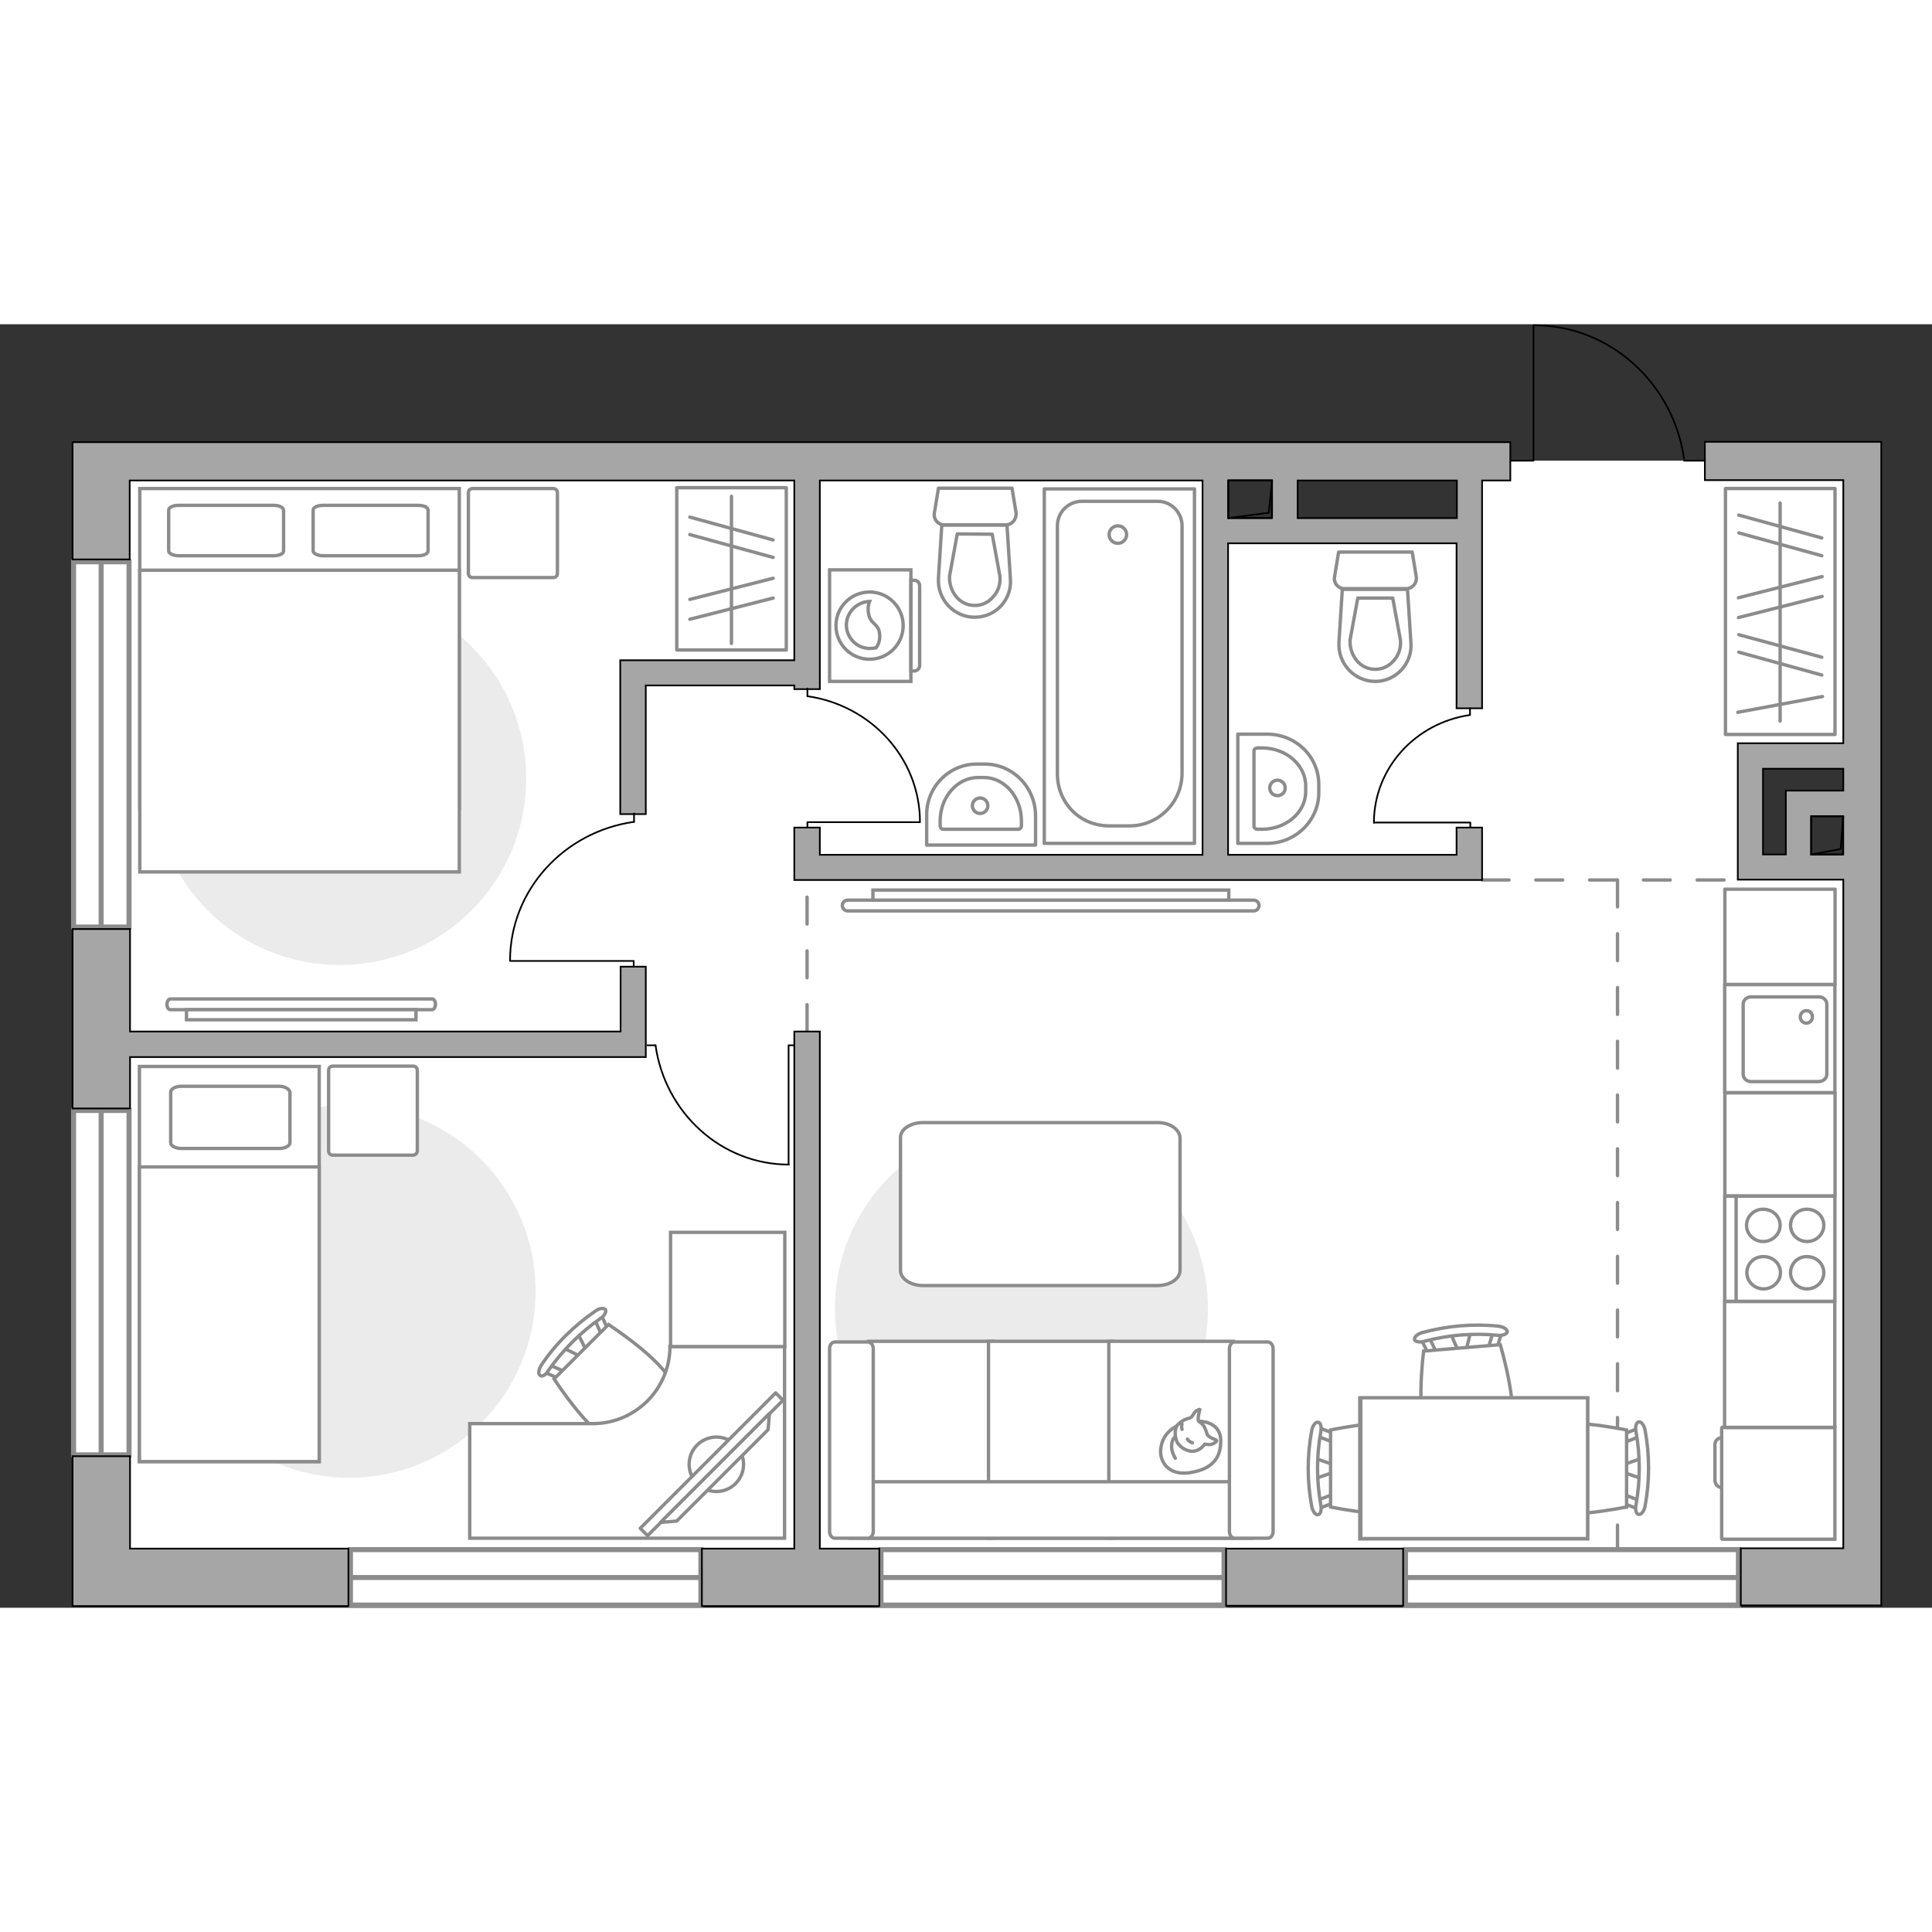 <?xml version="1.0" encoding="utf-8"?>
<!-- Generator: Adobe Illustrator 27.2.0, SVG Export Plug-In . SVG Version: 6.00 Build 0)  -->
<svg version="1.1" xmlns="http://www.w3.org/2000/svg" xmlns:xlink="http://www.w3.org/1999/xlink" x="0px" y="0px"
	 viewBox="0 0 575 382" style="enable-background:new 0 0 575 382;" xml:space="preserve" width="200" height="200">
<rect x="0" y="0" width="575" height="382" fill="#333333" stroke="none"/>
<style type="text/css">
	.st0{fill:#FFFFFF;}
	.st1{fill:#FFFFFF;stroke:#8C8C8C;stroke-width:1.5;stroke-linecap:round;stroke-miterlimit:10;}
	.st2{fill:none;stroke:#8C8C8C;stroke-linecap:round;stroke-linejoin:round;stroke-miterlimit:10;stroke-dasharray:8;}
	.st3{fill:#A6A6A6;stroke:#000000;stroke-width:0.5;stroke-miterlimit:10;}
	.st4{fill:none;stroke:#000000;stroke-width:0.5;stroke-linecap:round;stroke-linejoin:round;stroke-miterlimit:10;}
	.st5{fill:#FFFFFF;stroke:#8C8C8C;stroke-linecap:round;stroke-linejoin:round;stroke-miterlimit:10;}
	.st6{fill:#EBEBEB;}
	.st7{fill:#FFFFFF;stroke:#8C8C8C;stroke-miterlimit:10;}
	.st8{fill:none;stroke:#8C8C8C;stroke-linecap:round;stroke-linejoin:round;stroke-miterlimit:10;}
	.st9{fill:#FFFFFF;stroke:#8B8B8B;stroke-miterlimit:10;}
	.st10{fill-rule:evenodd;clip-rule:evenodd;fill:#FFFFFF;fill-opacity:0.1;stroke:#8B8B8B;stroke-miterlimit:10;}
	.st11{fill:#FFFFFF;stroke:#8B8B8B;stroke-linecap:round;stroke-linejoin:round;stroke-miterlimit:10;}
	.st12{fill:none;}
</style>
<g id="bg_1_">
	<polygon class="st0" points="507.4,40.6 427.6,40.6 437.4,40.6 437.4,61.5 361.7,61.5 361.7,40.8 30.1,40.8 30.1,373 554.2,373 
		554.2,161.6 520.9,161.6 520.9,128.9 554.2,128.9 554.2,40.6 	"/>
</g>
<g id="windows_1_">
	<g>
		<rect x="418.3" y="364.7" class="st1" width="99.1" height="16.5"/>
		<line class="st1" x1="418.3" y1="373" x2="517.4" y2="373"/>
	</g>
	<g>
		<rect x="262.2" y="364.7" class="st1" width="102.1" height="16.5"/>
		<line class="st1" x1="262.2" y1="373" x2="364.4" y2="373"/>
	</g>
	<g>
		<rect x="104.3" y="364.7" class="st1" width="104.3" height="16.5"/>
		<line class="st1" x1="104.3" y1="373" x2="208.6" y2="373"/>
	</g>
	<g>
		<rect x="21.9" y="234" class="st1" width="16.5" height="102.5"/>
		<line class="st1" x1="30.1" y1="234" x2="30.1" y2="336.5"/>
	</g>
	<g>
		<rect x="21.9" y="70.7" class="st1" width="16.5" height="108.7"/>
		<line class="st1" x1="30.1" y1="70.7" x2="30.1" y2="179.3"/>
	</g>
</g>
<g id="plan">
	<line class="st2" x1="441.1" y1="165.4" x2="517.1" y2="165.4"/>
	<line class="st2" x1="481.4" y1="165.4" x2="481.4" y2="364.4"/>
	<line class="st2" x1="240.2" y1="210.5" x2="240.2" y2="165.4"/>
	<g>
		<rect x="364.9" y="364.4" class="st3" width="52.7" height="17"/>
		<polygon class="st3" points="38.7,336.9 21.6,336.9 21.6,381.5 25.8,381.5 38.7,381.5 103.7,381.5 103.7,364.4 38.7,364.4 		"/>
		<path class="st3" d="M507.4,35.1v11.3h41.2v78.3h-31.4v5.6v1.9v25.6v1.7v5.8h31.4v199h-30.5v17h41.8v-14.2v-2.8v-318v-3.7v-7.6
			H507.4z M524.7,132.3h23.9v6.5h-17.1v5.1v2.5v11.4h-6.8V132.3z M539,157.8v-11.4h9.5v11.4H539z"/>
		<path class="st3" d="M33.8,35.1H21.6V70h17V46.5h197.8V100h-51.8v3.7v3.8v38.3h7.6v-38.3h44.2v1.1h7.6V46.5h113.9v111.4H244v-8.1
			h-7.6v8.1v1.7v5.8h204.7v-5.8v-1.7v-8.1h-7.6v8.1h-68V65.2h13h7.6h47.4v49.1h7.6V46.5h8.4V35.1H38.7H33.8z M365.5,57.7V46.5h13
			v11.2H365.5z M433.6,57.7h-47.4V46.5h47.4V57.7z"/>
		<polygon class="st3" points="184.7,210.5 38.7,210.5 38.7,180 21.6,180 21.6,233.4 38.7,233.4 38.7,218.1 184.7,218.1 
			187.4,218.1 192.2,218.1 192.2,191.2 184.7,191.2 		"/>
		<polygon class="st3" points="244,210.5 236.4,210.5 236.4,364.4 208.9,364.4 208.9,381.5 261.7,381.5 261.7,364.4 244,364.4 		"/>
	</g>
	<g>
		
			<rect x="539" y="146.4" transform="matrix(-1 -1.447743e-11 1.447743e-11 -1 1087.588 304.245)" class="st4" width="9.5" height="11.4"/>
		<polyline class="st4" points="548.6,146.4 547.8,156.2 539,157.8 		"/>
	</g>
	<g>
		
			<rect x="365.5" y="46.5" transform="matrix(-1 -1.456714e-11 1.456714e-11 -1 744.088 104.136)" class="st4" width="13" height="11.2"/>
		<polyline class="st4" points="378.6,46.5 377.6,56.1 365.5,57.7 		"/>
	</g>
	<g>
		<polyline class="st4" points="456.4,0.4 456.4,40.6 449.7,40.6 		"/>
		<line class="st4" x1="507.4" y1="40.6" x2="501.2" y2="40.6"/>
		<path class="st4" d="M501.2,40c-3.2-22.4-22-39.7-44.7-39.7"/>
	</g>
	<g>
		<path id="wc_00000109021936233806995470000016605940673927881660_" class="st5" d="M297.6,75"/>
		<g id="Group_26_00000134214518105452702880000004527538116266641325_">
			<path id="Vector_130_00000057853359981624288540000010982766256734723974_" class="st5" d="M299.4,59.7l-18.4,0
				c-1.8,0-3.3-1.7-2.9-3.6l1.2-7.3l21.9,0l1.2,7.3C302.6,58,301.2,59.7,299.4,59.7z"/>
			<path id="Vector_131_00000158004832151787843270000011285939102894396836_" class="st5" d="M290.1,87.2
				c-6.2,0-11.2-5.3-10.8-11.7l1-15.7l19.4,0l1,15.7C301.3,81.9,296.4,87.2,290.1,87.2z"/>
			<path id="Vector_132_00000138538850239821209510000005617966341608144815_" class="st5" d="M284.9,62.4L282.6,75
				c-0.1,2.2,0.6,4.4,2,6.1c1.4,1.7,3.4,2.6,5.5,2.6s4.1-0.9,5.5-2.6c1.5-1.6,2.2-3.8,2-6.1l-2.3-12.5L284.9,62.4z"/>
		</g>
	</g>
	<g>
		<path id="wc_00000099632405491387102450000008072661713810359191_" class="st5" d="M416.8,94"/>
		<g id="Group_26_00000131358844093911297080000013295963770168391843_">
			<path id="Vector_130_00000108284477923597806620000015934443643931871875_" class="st5" d="M418.5,78.7l-18.4,0
				c-1.8,0-3.3-1.7-2.9-3.6l1.2-7.3l21.9,0l1.2,7.3C421.8,77,420.4,78.7,418.5,78.7z"/>
			<path id="Vector_131_00000080179078145897665150000000629468547140968609_" class="st5" d="M409.3,106.3
				c-6.2,0-11.2-5.3-10.8-11.7l1-15.7l19.4,0l1,15.7C420.5,100.9,415.5,106.3,409.3,106.3z"/>
			<path id="Vector_132_00000117665559106623847430000000870591594600201138_" class="st5" d="M404.1,81.5L401.8,94
				c-0.1,2.2,0.6,4.4,2,6.1c1.4,1.7,3.4,2.6,5.5,2.6c2.1,0,4.1-0.9,5.5-2.6c1.5-1.6,2.2-3.8,2-6.1l-2.3-12.5L404.1,81.5z"/>
		</g>
	</g>
	<g>
		<path id="Vector_134_00000044154283996752024880000000394382763672057011_" class="st5" d="M290.7,130.9h2.4
			c8.3,0,15.1,6.9,15.1,15.4v8.7h-32.4v-8.7C275.6,137.8,282.4,130.9,290.7,130.9z"/>
		<path id="Vector_133_00000114781053201367342490000014242613633552737952_" class="st5" d="M291.1,134.9h1.7
			c6.2,0,11.2,5.8,11.2,13v1.3c0,0.6-0.4,1.1-0.9,1.1h-22.4c-0.5,0-0.9-0.5-0.9-1.1v-1.3C279.8,140.7,284.9,134.9,291.1,134.9z"/>
		<circle class="st5" cx="291.7" cy="143.3" r="2.3"/>
	</g>
	<g>
		<path id="Vector_134_00000169537435096674864500000003577300190135786911_" class="st5" d="M392.5,137v2.4
			c0,8.3-6.9,15.1-15.4,15.1h-8.7V122h8.7C385.7,122,392.5,128.7,392.5,137z"/>
		<path id="Vector_133_00000038385139057310356030000015155052962821181839_" class="st5" d="M388.6,137.4v1.7
			c0,6.2-5.8,11.2-13,11.2h-1.3c-0.6,0-1.1-0.4-1.1-0.9v-22.4c0-0.5,0.5-0.9,1.1-0.9h1.3C382.8,126.1,388.6,131.2,388.6,137.4z"/>
		<circle class="st5" cx="380.2" cy="138" r="2.3"/>
	</g>
	<g>
		<g>
			<path id="Vector_135_00000120532460328874299890000008352779576718232236_" class="st5" d="M310.8,154.5l0-105.5l44.7,0l0,105.5
				L310.8,154.5z"/>
			<path id="Vector_136_00000065069331975063499320000003627322555150703004_" class="st5" d="M336.2,149.3h-6
				c-9,0-15.5-7-15.5-15.5l0-73.8c0-4.1,3.3-7.3,7.3-7.3l22.5,0c4.1,0,7.3,3.3,7.3,7.3l0,73.8C351.7,142.4,344.7,149.3,336.2,149.3z
				"/>
		</g>
		<circle class="st5" cx="332.7" cy="62.6" r="2.6"/>
	</g>
	<g>
		<g id="Group_27_00000050632702094206504180000017056588631540710531_">
			<path id="Vector_140_00000135686775189656723080000005109177285953480890_" class="st5" d="M513.3,196.5v32.2h32.8v-32.2H513.3z"
				/>
		</g>
		<path id="Vector_141_00000106829295481329183290000013906018366797893248_" class="st5" d="M543.7,223.2v-20.8
			c0-1.2-1-2.2-2.3-2.2h-20.3c-1.3,0-2.3,1-2.3,2.2v20.8c0,1.2,1,2.2,2.3,2.2h20.3C542.7,225.3,543.7,224.4,543.7,223.2z"/>
		<path id="Vector_139_00000174592450209723562540000001616606037622570668_" class="st5" d="M535.8,206.2c0-1.1,0.8-1.9,1.8-1.9
			c1.1,0,1.8,0.8,1.8,1.9c0,1-0.8,1.8-1.8,1.8C536.6,208,535.8,207.2,535.8,206.2z"/>
	</g>
	<g>
		<path id="Vector_142_00000003080919124927646680000016666489412651359667_" class="st5" d="M546.1,290.8v-31.3l-32.8,0l0,31.3
			L546.1,290.8z"/>
		<g id="Group_28_00000158017545144515967550000013449389253703704486_">
			<g id="Group_29_00000182490892075400427760000004290163481029397434_">
				<path id="Vector_143_00000164487244282633031790000016635798788880514984_" class="st5" d="M532.9,268.2c0,2.6,2.2,4.8,4.9,4.8
					c2.8,0,5-2.2,5-4.8c0-2.7-2.2-4.8-5-4.8C535.1,263.3,532.9,265.5,532.9,268.2z"/>
				<path id="Vector_144_00000166663540533788458500000009193156158548247963_" class="st5" d="M519.8,268.2c0,2.6,2.2,4.8,5,4.8
					c2.7,0,5-2.2,5-4.8c0-2.7-2.2-4.8-5-4.8C522.1,263.3,519.8,265.5,519.8,268.2z"/>
			</g>
			<g id="Group_30_00000021090461685088625960000011239894753917049495_">
				<path id="Vector_145_00000107555865858355127160000008420932200314806685_" class="st5" d="M532.9,282.3c0,2.6,2.2,4.8,4.9,4.8
					c2.8,0,5-2.2,5-4.8c0-2.7-2.2-4.8-5-4.8C535.1,277.4,532.9,279.6,532.9,282.3z"/>
				<path id="Vector_146_00000142141269613324375410000009844319445866191234_" class="st5" d="M519.9,282.3c0,2.6,2.2,4.8,5,4.8
					c2.7,0,5-2.2,5-4.8c0-2.7-2.2-4.8-5-4.8C522.1,277.4,519.9,279.6,519.9,282.3z"/>
			</g>
		</g>
		<path id="Vector_147_00000024704724136278359810000009562815206752582287_" class="st5" d="M516.7,259.5v31"/>
	</g>
</g>
<g id="furniture_1_">
	<path id="Vector_00000067224155605135336460000008889994146766384559_" class="st6" d="M48.4,287.8c0,30.7,24.8,55.5,55.5,55.5
		s55.5-24.8,55.5-55.5s-24.8-55.5-55.5-55.5S48.4,257.2,48.4,287.8z"/>
	<path id="Vector_00000080208062026349006160000013309921607805108370_" class="st6" d="M248.5,293c0,30.7,24.8,55.5,55.5,55.5
		s55.5-24.8,55.5-55.5s-24.8-55.5-55.5-55.5S248.5,262.3,248.5,293z"/>
	<g>
		<path id="Vector_2_00000156589941240193493110000002407635243061962120_" class="st7" d="M41.5,338.5H95V220.9H41.5V338.5z"/>
		<path id="Vector_3_00000063614230495816955490000004732911536771835276_" class="st7" d="M95,338.5H41.5v-87.7h47.1H95v11.9V338.5
			z"/>
		<path id="Vector_4_00000149378792790638619350000000500085631433267088_" class="st8" d="M83.2,226.8H53.9c-1.7,0-3.1,0.8-3.1,1.7
			v15.1c0,0.9,1.4,1.7,3.1,1.7h29.3c1.7,0,3.1-0.8,3.1-1.7v-15.1C86.1,227.6,84.7,226.8,83.2,226.8z"/>
	</g>
	<path id="Vector_5_00000175282097180668563920000008411361820640334222_" class="st5" d="M124.2,246v-23.9c0-0.8-0.5-1.3-1.3-1.3
		H99.1c-0.8,0-1.3,0.5-1.3,1.3V246c0,0.8,0.5,1.3,1.3,1.3H123C123.7,247.2,124.2,246.7,124.2,246z"/>
	<g>
		<path id="Vector_54_00000160149020341227015790000004541364989643149197_" class="st7" d="M258.5,361.3h37.1v-58.6h-37.1V361.3z"
			/>
		<path id="Vector_55_00000014595287430582978080000000523497232209544333_" class="st7" d="M294.2,361.3h37.1v-58.6h-37.1V361.3z"
			/>
		<path id="Vector_56_00000043422108197994843160000015149823806694634384_" class="st7" d="M330,361.3h37.1v-58.6H330V361.3z"/>
		<path id="Vector_57_00000119101692510995424330000016721770402398622595_" class="st7" d="M256.6,344.5l-3.5,16.8h119.3v-16.8
			H256.6z"/>
		<path id="Vector_58_00000039116989155333184470000000752753601148960903_" class="st7" d="M259.9,359.3v-54.4c0-1.1-0.7-2-1.6-2
			h-9.8c-0.9,0-1.6,0.9-1.6,2v54.4c0,1.1,0.7,2,1.6,2h9.8C259.2,361.3,259.9,360.4,259.9,359.3z"/>
		<path id="Vector_59_00000178165139638696725830000000364491298973086365_" class="st7" d="M378.9,359.3v-54.4c0-1.1-0.7-2-1.6-2
			h-9.8c-0.9,0-1.6,0.9-1.6,2v54.4c0,1.1,0.7,2,1.6,2h9.8C378.2,361.3,378.9,360.4,378.9,359.3z"/>
		<g>
			<path class="st5" d="M356.8,326.5c0,0,6.2-0.2,6.5,5.4c0.2,5.7-2.7,8.9-9.2,9.9c-6.5,1-9.5-3.6-8.5-8
				C346.5,329.4,350.6,326.5,356.8,326.5z"/>
			<path class="st5" d="M359.3,330.5c0,0,0.6,0.8,1.8,1.2c1.2,0.4,1,0.7,1,0.7s-1.1,1.3-2.7,1c-0.9-0.1-0.9-0.1-0.9-0.1
				s-1.1,1.9-3.3,2.1c-2.2,0.2-4.5-1.6-5-3c-0.5-1.4-0.7-3.4,0.1-4.6c0.8-1.1,2.5-2,3.6-2.2c1.1-0.2,1.3-1.8,2.3-2.3
				c1-0.5,0.9-0.3,0.9-0.3s-0.8,2.9-0.4,3.4C357,327,358.3,326.7,359.3,330.5z"/>
			<path class="st5" d="M353.4,331.8c0,0,0.4,0.8,1.5,1.1"/>
			<path class="st5" d="M351.8,328.9c0,0-0.3-0.9,0-1.6"/>
			<path class="st8" d="M349.8,331.2c0,0-1,0.3-1.1,2.5c-0.2,1.8,1.1,3.8,1.1,3.8"/>
		</g>
	</g>
	<path id="Vector_84_00000181074228793369715930000008395701322779687352_" class="st5" d="M344.5,237.6l-69.8,0
		c-3.7,0-6.7,2-6.7,4.4v39.6c0,2.5,3,4.5,6.7,4.5l69.8,0c3.7,0,6.7-2,6.7-4.5l0-39.6C351,239.6,348.2,237.6,344.5,237.6z"/>
	<g id="Group_34_00000182499183687914333530000004253084809166223294_">
		<path id="Vector_158_00000156574551559785986430000005428580709739308447_" class="st4" d="M151.8,189.5l36.8,0v1.6"/>
		<path id="Vector_159_00000058552117239967545180000012167287043907043980_" class="st4" d="M188.7,145.6v2.5"/>
		<path id="Vector_160_00000084489147507765917080000001660205359488123536_" class="st4" d="M188.7,148.1
			c-20.8,2.9-36.9,20.3-36.9,41.3"/>
	</g>
	<g id="Group_34_00000047018806431152277020000017636122871316056483_">
		<path id="Vector_158_00000044152326029004080610000009499016093442776494_" class="st4" d="M234.7,250l0-35.4h1.5"/>
		<path id="Vector_159_00000058564687301518543430000003584598522654038957_" class="st4" d="M192.7,214.6h2.4"/>
		<path id="Vector_160_00000143576297201214505850000005760775663210997894_" class="st4" d="M195.1,214.6
			c2.8,20,19.5,35.5,39.7,35.5"/>
	</g>
	<g id="Group_34_00000084528115753039383890000011928887204338997410_">
		<path id="Vector_158_00000077311105438543721280000013711511410278539401_" class="st4" d="M409,148.3l28.6,0v1.2"/>
		<path id="Vector_159_00000100352660767951675690000010766858519137999794_" class="st4" d="M437.5,114.3v1.9"/>
		<path id="Vector_160_00000054987149258634514320000000032179917317548435_" class="st4" d="M437.5,116.3
			c-16.1,2.3-28.6,15.7-28.6,32.1"/>
	</g>
	<g id="Group_34_00000021088333822310534260000009895847462602853042_">
		<path id="Vector_158_00000109003628217420006960000003914842789265016486_" class="st4" d="M273.7,148.2h-33.4v1.4"/>
		<path id="Vector_159_00000062895547634198434690000013348922193014622132_" class="st4" d="M240.3,108.4v2.3"/>
		<path id="Vector_160_00000085237813458664101500000018271484210607803795_" class="st4" d="M240.3,110.7
			c18.9,2.7,33.5,18.4,33.5,37.5"/>
	</g>
	<g>
		<g>
			<path class="st9" d="M271.1,106.3l0-33.2l-24.2,0l0,33.2L271.1,106.3z"/>
			<path class="st10" d="M273.7,101.6l0-23.8c0-0.9-0.7-1.6-1.6-1.6h-1l0,27h1C273,103.2,273.7,102.4,273.7,101.6z"/>
		</g>
		<g>
			<circle class="st9" cx="258.8" cy="89.7" r="10"/>
			<path class="st9" d="M261.8,92.3c-0.2-3.5-3.1-2.8-3.4-6.9c-0.1-1.3,0.1-2.2,0.4-2.9c-3.7,0.1-6.9,3.2-6.9,7c0,3.8,3.1,7,7,7
				c0.6,0,1.2-0.1,1.8-0.2C261.3,95.6,262,94.1,261.8,92.3z"/>
		</g>
	</g>
	
		<rect x="493.2" y="69.2" transform="matrix(-2.738478e-10 1 -1 -2.738478e-10 615.331 -444.309)" class="st8" width="73.2" height="32.6"/>
	<line class="st8" x1="542.4" y1="110.8" x2="517.2" y2="115.5"/>
	<line class="st8" x1="542.2" y1="99.1" x2="517.5" y2="92.4"/>
	<line class="st8" x1="542.2" y1="104.4" x2="517.5" y2="97.6"/>
	<line class="st8" x1="542.2" y1="63.6" x2="517.5" y2="56.8"/>
	<line class="st8" x1="542.2" y1="68.9" x2="517.5" y2="62.1"/>
	<line class="st8" x1="542.3" y1="81" x2="517.4" y2="87.3"/>
	<line class="st8" x1="542.3" y1="75.1" x2="517.4" y2="81.4"/>
	<line class="st8" x1="529.8" y1="53.2" x2="529.8" y2="118.1"/>
	
		<rect x="193.5" y="56.5" transform="matrix(-4.151987e-10 1 -1 -4.151987e-10 290.514 -144.853)" class="st8" width="48.3" height="32.6"/>
	<line class="st8" x1="230.1" y1="64.2" x2="205.3" y2="57.4"/>
	<line class="st8" x1="230.1" y1="69.4" x2="205.3" y2="62.6"/>
	<line class="st8" x1="230.1" y1="81.5" x2="205.3" y2="87.8"/>
	<line class="st8" x1="230.1" y1="75.6" x2="205.3" y2="81.9"/>
	<line class="st8" x1="217.7" y1="51.2" x2="217.7" y2="95"/>
	<path id="Vector_5_00000054239531454147091590000013980620291782096517_" class="st5" d="M165.9,50.2v23.9c0,0.8-0.5,1.3-1.3,1.3
		h-23.9c-0.8,0-1.3-0.5-1.3-1.3V50.2c0-0.8,0.5-1.3,1.3-1.3h23.9C165.4,48.9,165.9,49.4,165.9,50.2z"/>
	<path id="Vector_00000146497786410778628630000017470079392876369821_" class="st6" d="M45.6,135.2c0,30.7,24.8,55.5,55.5,55.5
		s55.5-24.8,55.5-55.5s-24.8-55.5-55.5-55.5S45.6,104.5,45.6,135.2z"/>
	<g>
		<path id="Vector_98_00000058549525263620728100000012391335169589502896_" class="st7" d="M41.6,144.2h95.1V48.9H41.6V144.2z"/>
		<path id="Vector_99_00000096765624816140655850000011519870076109321129_" class="st7" d="M136.7,163H41.6V73.2h83.8h11.3v12.2
			V163z"/>
		<path id="Vector_100_00000003786944619529086020000009927931562089427607_" class="st8" d="M81.4,53.9H53.2c-1.7,0-3,0.6-3,1.4
			v12.2c0,0.7,1.3,1.4,3,1.4h28.2c1.7,0,3-0.6,3-1.4V55.3C84.2,54.4,83,53.9,81.4,53.9z"/>
		<path id="Vector_101_00000018915969069526198400000015606310909672847011_" class="st8" d="M124.4,53.9H96.2c-1.7,0-3,0.6-3,1.4
			v12.2c0,0.7,1.3,1.4,3,1.4h28.2c1.7,0,3-0.6,3-1.4V55.3C127.3,54.4,126.1,53.9,124.4,53.9z"/>
	</g>
	<g>
		<path class="st7" d="M373.1,171.4c0.9,0,1.6,0.7,1.6,1.6c0,0.9-0.7,1.6-1.6,1.6l-120.8,0c-0.9,0-1.6-0.7-1.6-1.6
			c0-0.9,0.7-1.6,1.6-1.6L373.1,171.4z"/>
		<rect x="259.8" y="168.4" class="st7" width="105.9" height="3"/>
	</g>
	<g>
		<path class="st7" d="M50.7,204c-0.6,0-1-0.7-1-1.6c0-0.9,0.5-1.6,1-1.6l77.9,0c0.6,0,1,0.7,1,1.6c0,0.9-0.5,1.6-1,1.6L50.7,204z"
			/>
		<rect x="55.5" y="204" class="st7" width="68.3" height="3"/>
	</g>
	<g>
		<path id="Vector_8_00000085245618388179985990000007151519109734073013_" class="st7" d="M512.4,328.6l0,32.8
			c0,0.1,0.1,0.2,0.2,0.2h33.5v-33.3h-33.5C512.5,328.4,512.4,328.4,512.4,328.6z"/>
		<path id="Vector_9_00000160187352943753112590000012979012640294977684_" class="st7" d="M512.4,346.2v-14.8c-1.1,0-2,0.9-2,2
			v10.8C510.5,345.3,511.3,346.2,512.4,346.2z"/>
	</g>
	
		<rect x="515.5" y="165.9" transform="matrix(-1.461427e-11 1 -1 -1.461427e-11 712.052 -347.359)" class="st8" width="28.4" height="32.8"/>
	
		<rect x="514.3" y="227.7" transform="matrix(-1.437802e-11 1 -1 -1.437802e-11 773.847 -285.564)" class="st8" width="30.7" height="32.8"/>
	
		<rect x="511" y="293.2" transform="matrix(-1.455743e-11 1 -1 -1.455743e-11 839.269 -220.143)" class="st8" width="37.5" height="32.8"/>
	<g>
		<g id="Group_2_00000145060476328844566570000010466623123309060510_">
			<g id="Group_3_00000134949612427286893680000018356722434021058714_">
				<path id="Vector_10_00000052065784548899821700000000163972012523431608_" class="st9" d="M167.5,304.6l6.1,3l1.3-1.3l-3-6.1
					L167.5,304.6z"/>
			</g>
			<g id="Group_4_00000162342062932673941890000015854637081432524178_">
				<path id="Vector_11_00000182520205958557402230000015372368808380410531_" class="st9" d="M180.6,300.5c0.4-0.4,0.5-1,0.3-1.3
					l-2.3-5.2c-0.3-0.5-0.8-0.5-1.4-0.1s-0.9,1.2-0.6,1.4l2.3,5.2c0.3,0.5,0.8,0.5,1.4,0.1C180.5,300.6,180.5,300.6,180.6,300.5z"/>
			</g>
			<g id="Group_5_00000113344775747752423370000007870192169083242886_">
				<path id="Vector_12_00000031169937356620723260000007051800449679155850_" class="st9" d="M167.8,313.4c0.1-0.1,0.1-0.1,0.3-0.3
					c0.4-0.6,0.4-1.2-0.1-1.4l-5.2-2.3c-0.5-0.3-1.2,0.1-1.5,0.8s-0.4,1.2,0.1,1.4l5.2,2.3C166.7,313.9,167.4,313.8,167.8,313.4z"/>
			</g>
			<path id="Vector_13_00000174576187881186575510000006580505014377151892_" class="st9" d="M184,333c5.7,0,16.2-10.6,16.2-16.2
				c0-6.7-19.1-19.1-19.1-19.1l-16.2,16.2C164.9,313.9,177.3,333,184,333z"/>
			<path id="Vector_14_00000128449644626057974720000002269632551438119587_" class="st9" d="M163.2,311.4
				c4.3-6.1,9.5-11.3,15.5-15.5c1.3-0.8,1.8-2.1,1.5-2.6c-0.4-0.6-1.8-0.5-3,0.4c-6.3,4.3-11.9,9.8-16.1,16.1c-0.8,1.3-1,2.6-0.4,3
				C161.3,313.4,162.5,312.7,163.2,311.4z"/>
		</g>
		<path class="st9" d="M139.9,361.3h75.6h18v0h0v-57.1h-34.1v0c0,12.7-10.3,23-23,23h-36.6V361.3z"/>
		
			<rect x="199.6" y="270.2" transform="matrix(-1 -1.453294e-11 1.453294e-11 -1 433.171 574.469)" class="st9" width="34" height="34"/>
		<g>
			<circle class="st11" cx="213.2" cy="339.3" r="8.1"/>
			<g>
				
					<rect x="183.2" y="337.8" transform="matrix(-0.707 0.707 -0.707 -0.707 601.384 429.545)" class="st11" width="57" height="3.1"/>
				<polygon class="st11" points="201.4,356.2 228.6,329 229,324.2 196.6,356.6 				"/>
			</g>
		</g>
	</g>
	<g>
		<g id="Group_2_00000098937095756269579000000009289263669974238649_">
			<g id="Group_3_00000132766184975365125630000001124634350431704978_">
				<path id="Vector_10_00000081607530328396589330000008056752088102008201_" class="st7" d="M488.7,343.6l-6.4-2.2v-1.7l6.4-2.2
					V343.6z"/>
			</g>
			<g id="Group_4_00000001627832666766141130000016128082204309925013_">
				<path id="Vector_11_00000168810488873301341360000005059804939228542396_" class="st7" d="M482.5,331.5c0-0.6,0.3-1.1,0.7-1.2
					l5.2-2c0.5-0.2,1,0.2,1.1,0.9c0.1,0.7-0.2,1.4-0.6,1.5l-5.2,2c-0.5,0.2-1-0.2-1.1-0.9C482.5,331.6,482.5,331.6,482.5,331.5z"/>
			</g>
			<g id="Group_5_00000048470176847491651850000001930924849074094478_">
				<path id="Vector_12_00000011747332785185520220000017615900750290961304_" class="st7" d="M482.5,349.6c0-0.1,0-0.2,0-0.3
					c0.1-0.7,0.6-1.1,1.1-0.9l5.2,2c0.5,0.2,0.8,0.9,0.6,1.6c-0.1,0.7-0.6,1.1-1.1,0.9l-5.2-2C482.8,350.7,482.5,350.2,482.5,349.6z
					"/>
			</g>
			<path id="Vector_13_00000155856821023874643030000005183406868657895593_" class="st7" d="M457.3,352c-4-4-4-18.8,0-22.9
				c4.7-4.7,26.8,0,26.8,0V352C484,352,462,356.7,457.3,352z"/>
			<path id="Vector_14_00000147920301116590885890000001397650454897159344_" class="st7" d="M486.9,351.4c1.3-7.2,1.3-14.6,0-21.8
				c-0.3-1.5,0.1-2.8,0.8-2.9c0.7-0.2,1.6,0.9,1.9,2.4c1.4,7.5,1.4,15.2,0,22.7c-0.3,1.5-1.2,2.6-1.9,2.4
				C487,354.2,486.6,352.9,486.9,351.4z"/>
		</g>
		<g id="Group_2_00000015341900682584704700000000236041434955418282_">
			<g id="Group_3_00000121992474390565769470000015824258243972955068_">
				<path id="Vector_10_00000023990955749768542160000007122332011278031535_" class="st7" d="M391.3,337.5l6.4,2.2v1.7l-6.4,2.2
					V337.5z"/>
			</g>
			<g id="Group_4_00000011000188239978015130000012837230498270053030_">
				<path id="Vector_11_00000068657400485746525390000000267223028159354272_" class="st7" d="M397.5,349.6c0,0.6-0.3,1.1-0.7,1.2
					l-5.2,2c-0.5,0.2-1-0.2-1.1-0.9c-0.1-0.7,0.2-1.4,0.6-1.5l5.2-2c0.5-0.2,1,0.2,1.1,0.9C397.5,349.4,397.5,349.4,397.5,349.6z"/>
			</g>
			<g id="Group_5_00000159462110993109727310000012804528780306590356_">
				<path id="Vector_12_00000008114971008553404390000018244749748264704920_" class="st7" d="M397.5,331.4c0,0.1,0,0.2,0,0.3
					c-0.1,0.7-0.6,1.1-1.1,0.9l-5.2-2c-0.5-0.2-0.8-0.9-0.6-1.6c0.1-0.7,0.6-1.1,1.1-0.9l5.2,2C397.2,330.4,397.5,330.9,397.5,331.4
					z"/>
			</g>
			<path id="Vector_13_00000042003218952645803640000000322176943644578949_" class="st7" d="M422.8,329.1c4,4,4,18.8,0,22.9
				c-4.7,4.7-26.8,0-26.8,0v-22.9C396,329.1,418,324.3,422.8,329.1z"/>
			<path id="Vector_14_00000031171557393417133440000005992347240057497486_" class="st7" d="M393.1,329.6c-1.3,7.2-1.3,14.6,0,21.8
				c0.3,1.5-0.1,2.8-0.8,2.9c-0.7,0.2-1.6-0.9-1.9-2.4c-1.4-7.5-1.4-15.2,0-22.7c0.3-1.5,1.2-2.6,1.9-2.4
				C393,326.8,393.4,328.2,393.1,329.6z"/>
		</g>
		<g id="Group_2_00000163791602821775360440000016124228430682632358_">
			<g id="Group_3_00000019671875435724106500000009197379347976860823_">
				<path id="Vector_10_00000093875824404176531240000010020672455327075458_" class="st7" d="M437.7,299.8l-1.6,6.6l-1.7,0.1
					l-2.7-6.2L437.7,299.8z"/>
			</g>
			<g id="Group_4_00000128443640116420581610000014694145344128838827_">
				<path id="Vector_11_00000086693362248438655520000008703903628255189438_" class="st7" d="M426.2,306.9c-0.6,0-1.1-0.2-1.2-0.6
					l-2.4-5c-0.2-0.5,0.1-1,0.8-1.2c0.7-0.2,1.4,0.1,1.5,0.5l2.4,5c0.2,0.5-0.1,1-0.8,1.2C426.4,306.9,426.3,306.9,426.2,306.9z"/>
			</g>
			<g id="Group_5_00000065757327743034768890000010918059869715712169_">
				<path id="Vector_12_00000031900063349836947160000014209687578658851230_" class="st7" d="M444.3,305.5c-0.1,0-0.2,0-0.3,0
					c-0.7-0.1-1.1-0.5-1-1l1.6-5.3c0.1-0.5,0.8-0.8,1.5-0.7c0.7,0.1,1.1,0.5,1,1l-1.6,5.3C445.3,305.1,444.8,305.4,444.3,305.5z"/>
			</g>
			<path id="Vector_13_00000065794559598838675580000015008962371926384814_" class="st7" d="M448.7,330.4
				c-3.7,4.4-18.4,5.6-22.8,1.9c-5.1-4.3-2.2-26.7-2.2-26.7l22.8-1.9C446.5,303.7,453,325.3,448.7,330.4z"/>
			<path id="Vector_14_00000110445646760961442540000004541504575829309370_" class="st7" d="M445.7,300.9
				c-7.3-0.7-14.7-0.1-21.8,1.8c-1.4,0.4-2.8,0.1-2.9-0.5c-0.2-0.7,0.8-1.7,2.3-2.1c7.4-2,15.1-2.7,22.7-1.9
				c1.5,0.2,2.6,0.9,2.6,1.7C448.5,300.5,447.2,301.1,445.7,300.9z"/>
		</g>
		<g>
			<path id="Vector_35_00000176031619355576205250000008200525907934854822_" class="st7" d="M404.7,361.5v-41.9h67.8v33.9v8H404.7z
				"/>
			<path class="st7" d="M405,319.5v41.9h67.5v-41.9H405z"/>
		</g>
	</g>
</g>
<g id="points">
	<path id="s1" class="st12" d="M290.8,109"/>
	<path id="s2" class="st12" d="M412,135.4"/>
	<path id="k" class="st12" d="M505.3,244.2"/>
	<path id="h1" class="st12" d="M480.2,95.7"/>
	<path id="h2" class="st12" d="M217.5,169.2"/>
	<path id="r1" class="st12" d="M374.9,237.7"/>
	<path id="r2" class="st12" d="M129.6,287.1"/>
	<path id="r3" class="st12" d="M124.2,126.7"/>
</g>
</svg>
